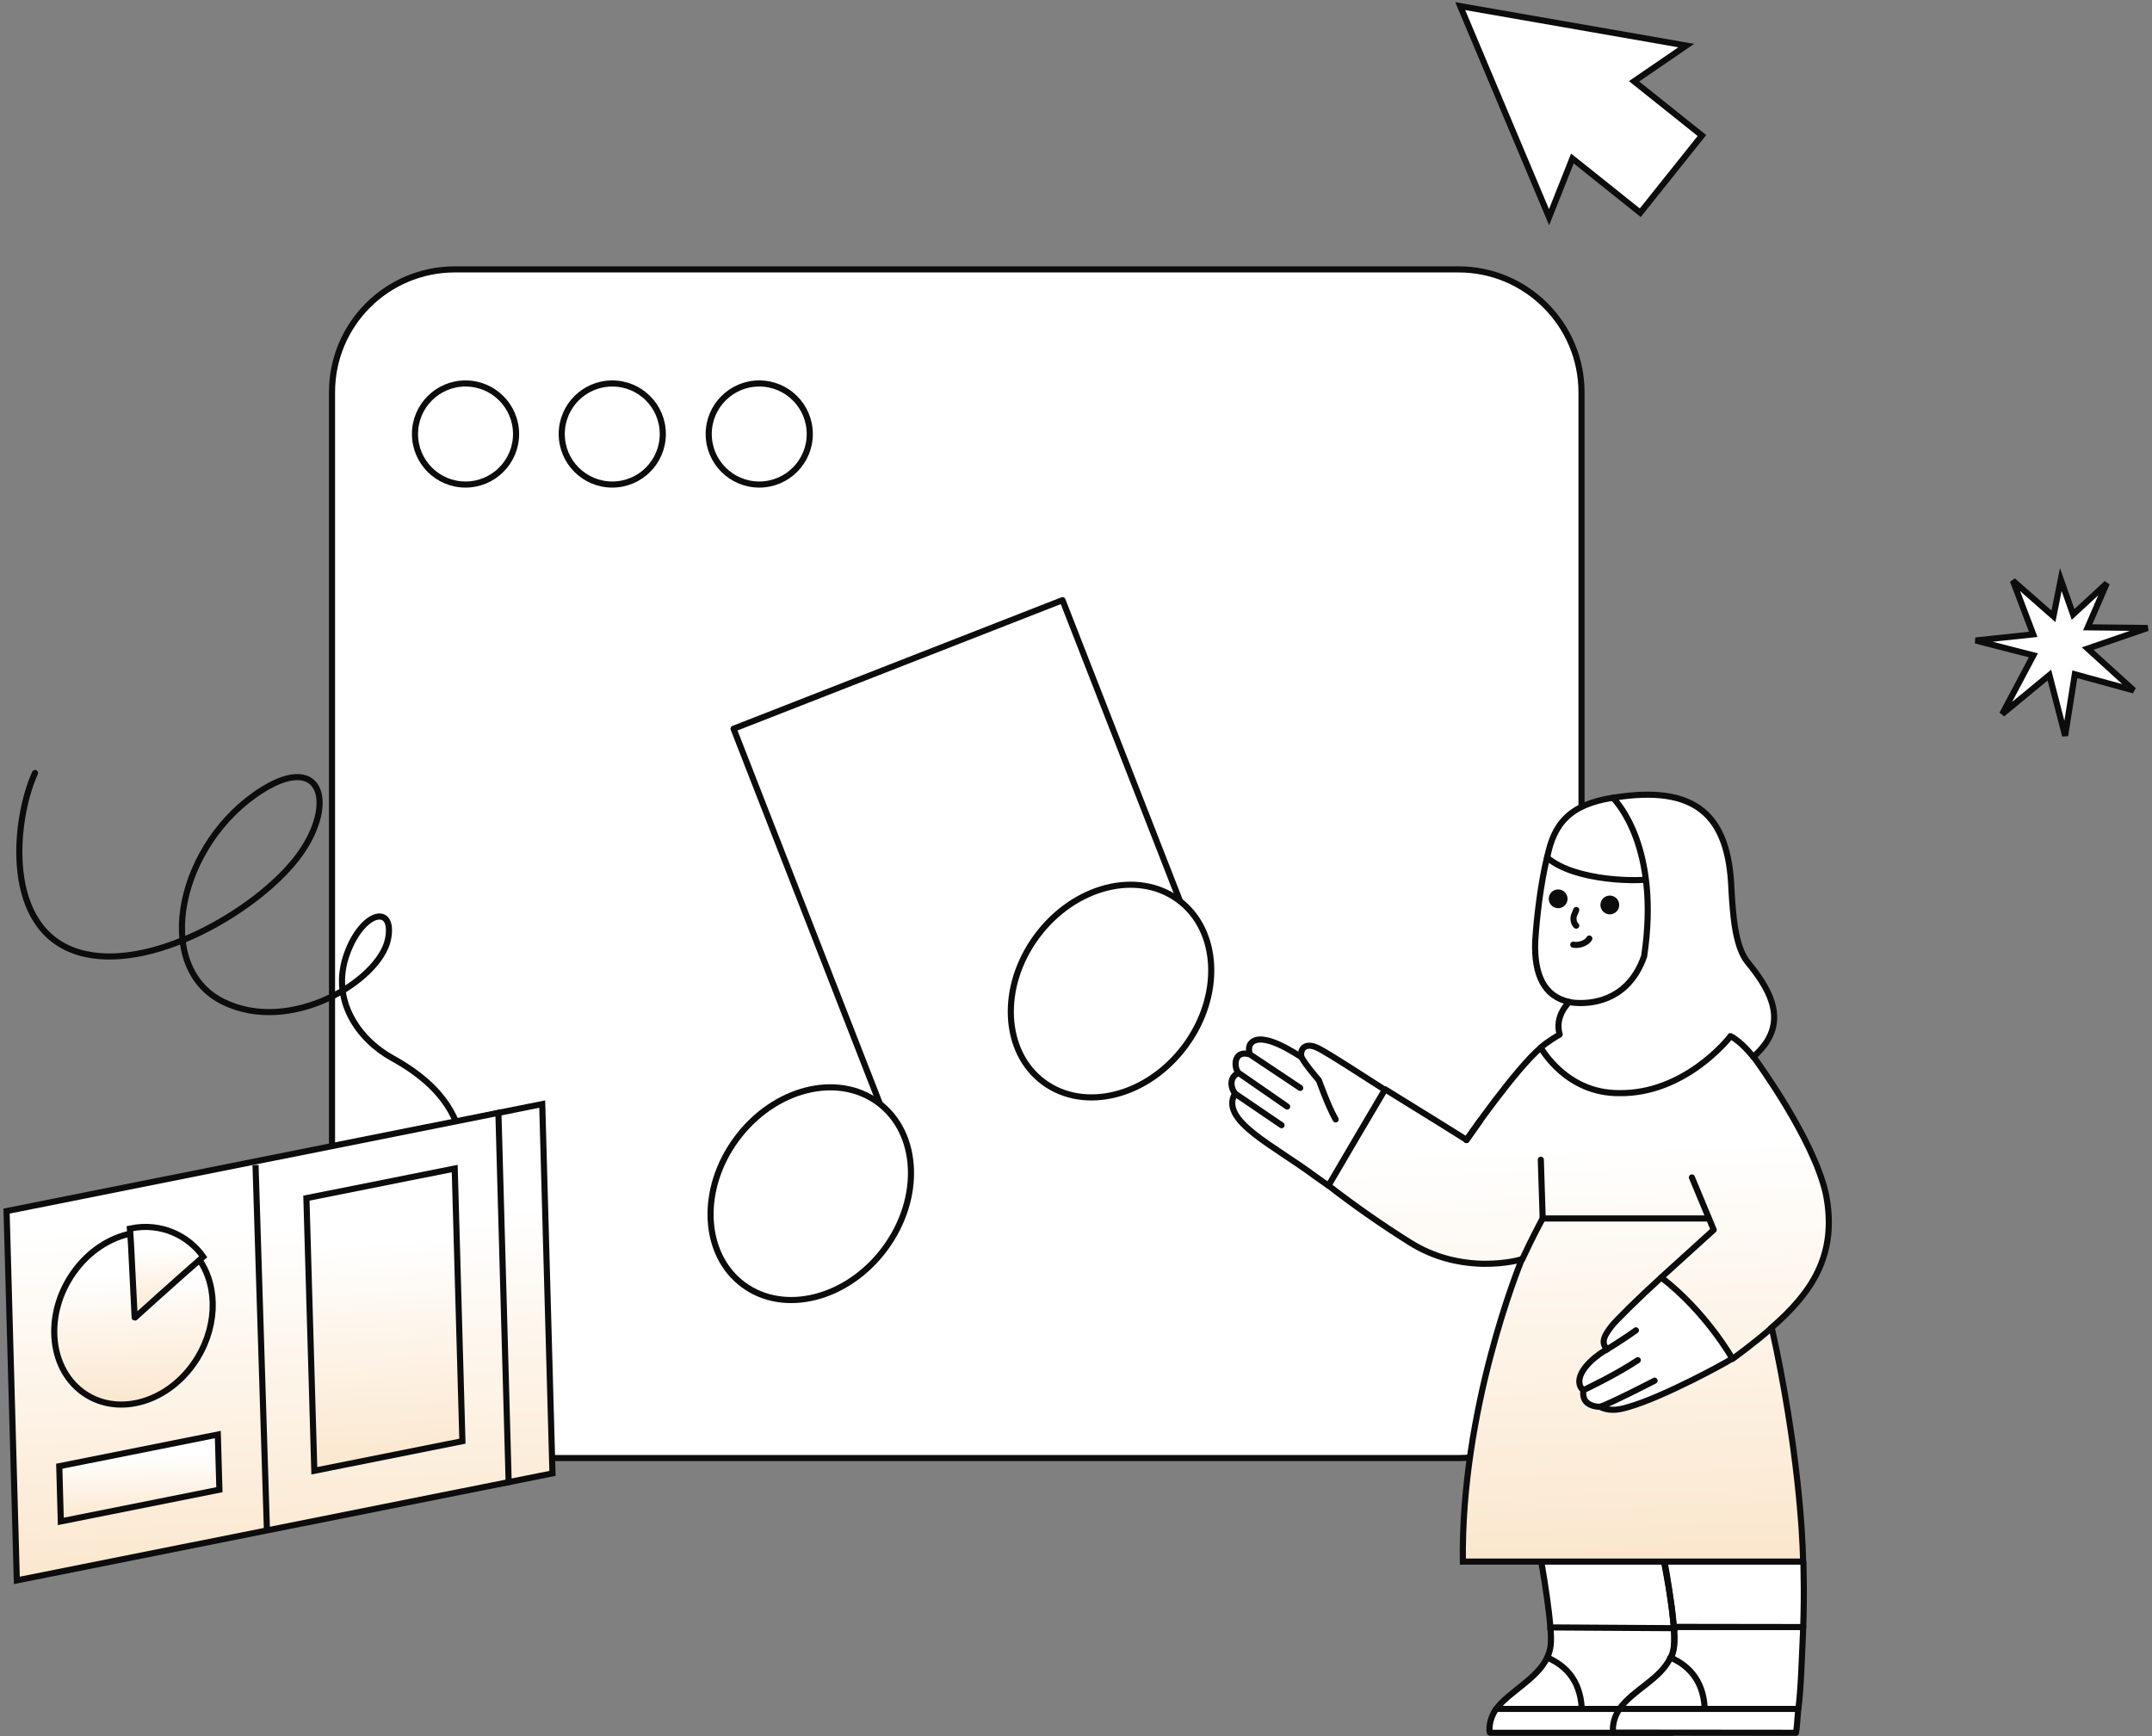 <?xml version="1.0" encoding="UTF-8"?>
<svg xmlns="http://www.w3.org/2000/svg" width="352" height="284" viewBox="0 0 352 284" fill="none">
  <rect x="0" y="0" width="352" height="284" fill="#808080" stroke="none"/>
  <path d="M238.582 44.069H74.41C63.292 44.069 54.306 53.059 54.306 64.177V218.418C54.306 229.536 63.292 238.525 74.41 238.525H238.582C249.697 238.525 258.686 229.536 258.686 218.418V64.177C258.686 53.094 249.662 44.069 238.582 44.069Z" fill="white" stroke="#0C0C0C"></path>
  <path d="M76.144 79.266C80.71 79.266 84.411 75.565 84.411 70.999C84.411 66.433 80.71 62.732 76.144 62.732C71.581 62.732 67.877 66.433 67.877 70.999C67.877 75.565 71.581 79.266 76.144 79.266Z" fill="white" stroke="#0C0C0C"></path>
  <path d="M100.15 79.266C104.716 79.266 108.414 75.565 108.414 70.999C108.414 66.433 104.716 62.732 100.15 62.732C95.587 62.732 91.883 66.433 91.883 70.999C91.883 75.565 95.587 79.266 100.15 79.266Z" fill="white" stroke="#0C0C0C"></path>
  <path d="M124.19 79.266C128.756 79.266 132.454 75.565 132.454 70.999C132.454 66.433 128.756 62.732 124.19 62.732C119.627 62.732 115.923 66.433 115.923 70.999C115.923 75.565 119.627 79.266 124.19 79.266Z" fill="white" stroke="#0C0C0C"></path>
  <path d="M275.819 7.456L238.844 1L253.379 35.535L257.192 25.928L268.297 34.8L278.384 22.17L267.282 13.302L275.819 7.456Z" fill="white" stroke="#0C0C0C"></path>
  <path d="M146.631 187.51L119.987 119.217L173.793 98.18L195.437 153.621" stroke="#0C0C0C" stroke-linecap="round" stroke-linejoin="round"></path>
  <path d="M144.75 204.251C150.837 196.022 150.344 185.33 143.646 180.373C136.944 175.415 126.577 178.069 120.487 186.301C114.399 194.533 114.893 205.221 121.591 210.179C128.289 215.137 138.66 212.483 144.75 204.251Z" fill="white" stroke="#0C0C0C"></path>
  <path d="M193.862 171.104C199.949 162.875 199.456 152.183 192.757 147.229C186.056 142.271 175.689 144.925 169.598 153.154C163.508 161.386 164.004 172.077 170.703 177.032C177.401 181.989 187.771 179.336 193.862 171.104Z" fill="white" stroke="#0C0C0C"></path>
  <path d="M215.207 192.493C208.219 187.278 199.494 183.31 201.995 178.919V178.887C200.99 177.423 201.416 175.959 202.574 175.562C202.606 175.562 202.606 175.53 202.574 175.53C201.75 174.496 201.843 171.902 204.162 172.421C204.283 172.45 204.407 172.329 204.375 172.205C204.283 171.87 204.223 171.259 204.528 170.773C206.266 168.424 212.184 172.542 212.827 172.908C212.856 172.908 212.887 172.908 212.856 172.876C212.642 171.597 213.435 170.648 215.115 171.259C216.028 171.565 219.019 173.487 222.224 175.53C223.656 176.446 225.122 177.391 226.462 178.247C226.462 178.247 226.494 178.276 226.462 178.276L223.687 187.246L217.282 193.928H217.25C216.824 193.623 215.207 192.493 215.207 192.493Z" fill="white" stroke="#0C0C0C"></path>
  <path d="M258.62 280.204C258.556 276.573 256.268 272.761 253.096 271.144C253.096 271.144 253.067 271.112 253.096 271.112C253.859 269.436 253.707 268.125 253.614 266.171C253.614 266.142 253.614 266.171 253.614 266.142H274.727C274.756 266.142 274.756 266.142 274.756 266.171C274.575 271.418 274.237 276.423 273.964 279.624C273.964 279.624 273.964 279.656 273.935 279.656L273.598 279.777L258.68 280.235C258.62 280.235 258.62 280.235 258.62 280.204Z" fill="white" stroke="#0C0C0C"></path>
  <path d="M253.068 271.173C253.068 271.173 253.097 271.144 253.097 271.173C256.454 272.608 258.742 275.386 258.742 280.235C258.742 280.267 258.742 280.267 258.71 280.267C258.71 280.267 245.927 282.921 244.737 279.685C244.709 279.624 244.737 279.564 244.769 279.532C246.752 276.818 251.451 274.651 253.068 271.173Z" fill="white" stroke="#0C0C0C"></path>
  <path d="M278.479 280.115C278.418 276.484 276.251 273.006 273.292 271.173C273.292 271.173 273.263 271.144 273.292 271.144C274.088 269.467 273.903 268.125 273.811 266.171C273.811 266.142 273.811 266.142 273.843 266.142H294.924C294.952 266.142 294.952 266.142 294.952 266.171C294.71 271.45 294.586 276.331 294.16 279.532C294.16 279.532 294.16 279.564 294.131 279.564C293.46 279.596 279.211 280.115 278.479 280.115C278.479 280.143 278.479 280.143 278.479 280.115Z" fill="white"></path>
  <path d="M278.479 280.115C278.418 276.484 276.251 273.006 273.292 271.173C273.292 271.173 273.263 271.144 273.292 271.144C274.088 269.467 273.903 268.125 273.811 266.171C273.811 266.142 273.811 266.142 273.843 266.142H294.924C294.952 266.142 294.952 266.142 294.952 266.171C294.71 271.45 294.586 276.331 294.16 279.532C294.16 279.532 294.16 279.564 294.131 279.564C293.46 279.596 279.211 280.115 278.479 280.115ZM278.479 280.115C278.479 280.143 278.479 280.143 278.479 280.115Z" stroke="#0C0C0C"></path>
  <path d="M243.671 283.379C243.61 282.981 243.486 281.425 244.676 279.624C244.708 279.596 244.737 279.564 244.768 279.564H259.718H273.843C273.903 279.564 273.964 279.624 273.964 279.685C273.782 282.005 273.63 283.468 273.598 283.468H243.792C243.699 283.468 243.671 283.44 243.671 283.379Z" fill="white" stroke="#0C0C0C"></path>
  <path d="M253.586 266.11C253.128 260.405 251.266 250.795 251.113 250.063C251.113 250.031 251.113 250.031 251.145 250.031L274.696 254.639C274.696 254.639 274.727 254.639 274.727 254.671C274.88 257.783 274.269 262.387 274.116 266.171L274.024 266.355L253.586 266.231V266.11Z" fill="white" stroke="#0C0C0C"></path>
  <path d="M264.934 279.504C267.221 276.36 271.584 274.715 273.232 271.173C273.232 271.173 273.264 271.144 273.264 271.173C276.59 272.608 278.846 275.446 278.846 280.083C278.846 280.114 278.846 280.114 278.817 280.114L264.934 279.564C264.934 279.564 264.934 279.532 264.934 279.504Z" fill="white" stroke="#0C0C0C"></path>
  <path d="M263.867 283.44C263.835 283.227 263.562 281.546 264.905 279.564H264.933H294.1C294.132 279.564 294.132 279.596 294.132 279.596C293.947 281.912 293.915 282.644 293.766 283.44L293.734 283.468L263.867 283.44C263.867 283.468 263.867 283.468 263.867 283.44Z" fill="white"></path>
  <path d="M263.867 283.44C263.835 283.227 263.562 281.546 264.905 279.564H264.933H294.1C294.132 279.564 294.132 279.596 294.132 279.596C293.947 281.912 293.915 282.644 293.766 283.44L293.734 283.468L263.867 283.44ZM263.867 283.44C263.867 283.468 263.867 283.468 263.867 283.44Z" stroke="#0C0C0C"></path>
  <path d="M273.691 265.347C273.57 264.036 273.478 263.304 273.264 261.748C272.532 256.469 271.431 250.642 271.311 250.063C271.311 250.031 271.342 250.031 271.342 250.031L294.953 255.523C294.953 255.523 294.985 255.524 294.985 255.555C295.017 256.287 294.985 257.048 295.017 257.843C295.077 260.405 295.046 263.243 294.953 266.142C294.953 266.171 294.953 266.171 294.925 266.171C293.98 266.171 274.607 266.142 273.843 266.142C273.812 266.142 273.812 266.142 273.812 266.11L273.691 265.347Z" fill="white" stroke="#0C0C0C"></path>
  <path d="M258.954 165.159C258.861 165.127 257.305 164.516 256.698 163.909C252.637 163.053 250.9 159.575 251.113 153.962C251.358 150.057 251.998 144.625 253.035 140.323C253.309 139.165 253.952 138.373 254.286 137.428C255.597 133.736 260.328 131.783 265.878 130.898H265.91C266.062 131.143 267.526 134.039 268.809 140.263C271.004 153.23 271.249 164.946 260.112 165.127L258.954 165.159Z" fill="white" stroke="#0C0C0C"></path>
  <path d="M289.798 217.176C296.235 211.56 300.658 205.339 298.647 195.271C296.601 186.209 287.297 173.519 286.839 172.908C286.839 172.876 286.81 172.876 286.81 172.847C286.625 172.357 284.185 166.197 284.032 165.799L284.003 165.767L252.059 171.352C247.849 174.951 240.253 185.903 239.887 186.454H239.855C239.429 186.18 232.839 182.059 226.586 178.215C226.554 178.215 226.554 178.215 226.554 178.215L222.071 185.811L217.311 193.928V193.957C221.645 197.314 226.157 200.458 230.643 203.265C234.608 205.766 238.665 206.558 241.717 206.711C242.175 206.743 242.602 206.743 243.028 206.743C246.232 206.743 248.52 206.132 248.886 206.007C248.918 206.007 248.918 206.039 248.918 206.039C248.399 207.322 238.971 230.567 239.276 255.463H294.892C294.924 255.463 294.924 255.463 294.924 255.431C294.924 254.76 294.771 242.77 291.293 224.435C290.867 222.179 290.377 219.738 289.798 217.176Z" fill="url(#paint0_linear_99_2497)" stroke="#0C0C0C"></path>
  <path d="M283.332 222.207C283.332 222.207 279.091 214.672 271.797 209.03C271.769 208.998 271.708 208.998 271.676 209.03C268.077 212.292 264.141 216.199 263.591 216.96C262.553 218.303 261.761 219.525 262.798 220.651C262.859 220.715 262.83 220.775 262.77 220.804C261.853 221.233 257.857 223.98 258.375 226.42C258.468 226.907 258.802 227.305 258.954 227.394C258.986 227.426 258.986 227.458 258.986 227.486C258.894 228.189 259.047 228.889 259.413 229.287C260.113 230.08 261.395 230.14 261.669 230.14H261.701C262.251 230.417 262.923 230.63 263.868 230.63C264.539 230.63 265.392 230.477 266.369 230.172C272.135 228.524 282.413 222.891 283.208 222.331C283.24 222.299 283.269 222.271 283.355 222.204C283.332 222.239 283.332 222.239 283.068 222.439L283.332 222.207Z" fill="white" stroke="#0C0C0C"></path>
  <path d="M253.068 140.295C254.134 134.742 256.788 131.57 263.868 130.5C263.868 130.5 263.868 130.5 263.896 130.5C264.173 130.653 269.847 133.644 271.158 140.021C271.218 140.324 270.547 143.283 270.579 143.681C270.579 143.681 270.579 143.712 270.547 143.712C268.504 144.292 257.672 144.26 253.068 140.295C253.036 140.324 253.068 140.324 253.068 140.295Z" fill="white"></path>
  <path d="M253.068 140.295C254.134 134.742 256.788 131.57 263.868 130.5C263.868 130.5 263.868 130.5 263.896 130.5C264.173 130.653 269.847 133.644 271.158 140.021C271.218 140.324 270.547 143.283 270.579 143.681C270.579 143.681 270.579 143.712 270.547 143.712C268.504 144.292 257.672 144.26 253.068 140.295ZM253.068 140.295C253.036 140.324 253.068 140.324 253.068 140.295Z" stroke="#0C0C0C"></path>
  <path d="M263.317 149.081C263.889 149.081 264.354 148.616 264.354 148.043C264.354 147.47 263.889 147.006 263.317 147.006C262.744 147.006 262.279 147.47 262.279 148.043C262.279 148.616 262.744 149.081 263.317 149.081Z" fill="#0C0C0C" stroke="#0C0C0C"></path>
  <path d="M254.865 148.075C255.441 148.075 255.903 147.61 255.903 147.037C255.903 146.461 255.441 146 254.865 146C254.296 146 253.828 146.461 253.828 147.037C253.828 147.61 254.296 148.075 254.865 148.075Z" fill="#0C0C0C" stroke="#0C0C0C"></path>
  <path d="M264.751 178.826C256.3 178.826 252.303 171.81 252.029 171.412V171.383C252.914 170.527 254.865 169.369 255.11 169.245C255.11 169.245 255.141 169.216 255.11 169.216C254.257 166.257 256.484 164.122 256.666 163.937C256.666 163.937 256.666 163.937 256.697 163.937C257.003 163.998 262.186 164.946 266.002 161.223C267.16 160.093 268.197 158.537 268.929 156.434C271.583 138.739 264.474 131.172 263.867 130.561C263.835 130.532 263.867 130.5 263.895 130.5C277.441 128.305 282.781 133.399 283.207 145.51C283.452 149.446 283.758 154.818 285.861 157.408C289.25 161.529 292.085 166.286 288.607 170.954C288.12 171.597 287.541 172.236 286.809 172.876H286.777C286.564 172.634 284.824 170.407 283.086 169.522H283.054C282.72 169.98 275.491 179.039 264.751 178.826Z" fill="white" stroke="#0C0C0C"></path>
  <path d="M212.855 172.908C213.587 174.279 215.726 176.72 215.726 176.72C215.726 176.72 217.25 180.993 218.469 183.128" stroke="#0C0C0C" stroke-linecap="round" stroke-linejoin="round"></path>
  <path d="M204.437 172.481L212.675 177.971" stroke="#0C0C0C" stroke-linecap="round" stroke-linejoin="round"></path>
  <path d="M202.606 175.53L210.539 181.022" stroke="#0C0C0C" stroke-linecap="round" stroke-linejoin="round"></path>
  <path d="M201.996 178.887L209.623 184.073" stroke="#0C0C0C" stroke-linecap="round" stroke-linejoin="round"></path>
  <path d="M252.03 189.718L252.336 199.328C252.336 199.328 250.808 202.074 248.979 206.039" stroke="#0C0C0C" stroke-linecap="round" stroke-linejoin="round"></path>
  <path d="M276.743 192.617L280.31 201.19L271.737 208.967" stroke="#0C0C0C" stroke-linecap="round" stroke-linejoin="round"></path>
  <path d="M279.091 199.328H252.336" stroke="#0C0C0C" stroke-linecap="round" stroke-linejoin="round"></path>
  <path d="M257.825 148.867L257.522 149.599C257.277 150.15 257.338 150.821 257.704 151.308C257.736 151.368 257.796 151.4 257.825 151.429" stroke="#0C0C0C" stroke-linecap="round" stroke-linejoin="round"></path>
  <path d="M257.337 154.541C258.435 154.754 259.657 154.146 259.962 153.535" stroke="#0C0C0C" stroke-linecap="round" stroke-linejoin="round"></path>
  <path d="M283.393 222.299C283.393 222.299 287.418 219.372 289.83 217.176" stroke="#0C0C0C" stroke-linecap="round" stroke-linejoin="round"></path>
  <path d="M262.83 220.775C262.83 220.775 266.369 218.548 267.587 217.631" stroke="#0C0C0C" stroke-linecap="round" stroke-linejoin="round"></path>
  <path d="M242.083 183.37L239.855 186.514" stroke="#0C0C0C" stroke-linecap="round" stroke-linejoin="round"></path>
  <path d="M259.047 227.394C259.047 227.394 264.234 224.953 267.893 222.513" stroke="#0C0C0C" stroke-linecap="round" stroke-linejoin="round"></path>
  <path d="M261.731 230.14C263.561 229.53 270.638 225.87 270.638 225.87" stroke="#0C0C0C" stroke-linecap="round" stroke-linejoin="round"></path>
  <path d="M273.265 271.173C274.687 269.257 273.201 260.723 272.205 255.651" stroke="#0C0C0C" stroke-linecap="round" stroke-linejoin="round"></path>
  <path d="M332.572 103.774L329.24 94.992L335.881 100.824L337.08 94.807L339.092 100.516L344.606 95.412L341.488 102.625L351.279 102.73L341.478 106.103L349.013 112.948L339.378 110.304L337.787 120.359L335.216 110.437L327.496 116.814L332.6 107.208L323.149 104.78L332.572 103.774Z" fill="white" stroke="#0C0C0C"></path>
  <path d="M5.725 126.459C2.269 134.07 0.421 152.046 12.878 155.782C24.42 159.237 41.743 149.087 48.438 140.546C55.133 132.002 52.947 122.924 42.895 129.221C29.266 137.765 24.798 158.028 36.438 163.848C47.525 169.391 62.063 160.389 63.454 153.697C64.647 147.874 59.324 148.928 56.762 156.001C53.981 163.629 58.729 170.104 64.151 173.086C73.388 178.171 74.999 183.714 75.692 187.389" stroke="#0C0C0C" stroke-linecap="round"></path>
  <path d="M90.368 241.032L83.466 242.413L9.579 255.387L8.675 198.845L81.789 181.999L88.691 180.618L90.368 241.032Z" fill="url(#paint1_linear_99_2497)" stroke="#0C0C0C"></path>
  <path d="M83.202 242.464L2.753 258.537L1.076 198.122L81.525 182.05L83.202 242.464Z" fill="url(#paint2_linear_99_2497)" stroke="#0C0C0C"></path>
  <path d="M75.635 235.763L51.413 240.603L50.118 196.006L74.378 191.16L75.635 235.763Z" fill="url(#paint3_linear_99_2497)" stroke="#0C0C0C"></path>
  <path d="M12.016 208.2C14.524 204.649 18.04 202.418 21.604 201.756C24.678 201.18 27.783 201.772 30.294 203.681C31.188 204.356 31.971 205.177 32.617 206.109C35.777 210.66 35.541 217.612 31.656 223.121C26.985 229.733 18.8 231.76 13.375 227.639C7.953 223.522 7.339 214.819 12.016 208.2Z" fill="url(#paint4_linear_99_2497)" stroke="#0C0C0C"></path>
  <path d="M22.014 215.248L22.017 215.499C22.014 215.509 22.02 215.515 22.023 215.525C22.026 215.528 22.033 215.534 22.039 215.538C22.046 215.541 22.055 215.541 22.061 215.541C22.068 215.538 22.074 215.534 22.077 215.528L22.17 215.468C22.672 215.019 22.733 214.933 26.093 211.92C27.531 210.612 31.608 207.019 33.24 205.59C30.955 202.316 26.478 199.863 21.25 200.989C21.263 201.126 21.304 201.708 21.336 202.119C21.374 202.583 21.384 202.742 21.422 203.471L21.425 203.481L22.014 215.248Z" fill="url(#paint5_linear_99_2497)" stroke="#0C0C0C"></path>
  <path d="M41.797 190.587L43.658 250.241L41.797 190.587Z" fill="url(#paint6_linear_99_2497)"></path>
  <path d="M41.797 190.587L43.658 250.241" stroke="#0C0C0C"></path>
  <path d="M9.693 239.858L9.948 248.886L35.888 243.702L35.63 234.678L9.693 239.858Z" fill="url(#paint7_linear_99_2497)" stroke="#0C0C0C"></path>
  <defs>
    <linearGradient id="paint0_linear_99_2497" x1="264.984" y1="254.065" x2="262.647" y2="187.115" gradientUnits="userSpaceOnUse">
      <stop stop-color="#FBE7CE"></stop>
      <stop offset="1" stop-color="white"></stop>
    </linearGradient>
    <linearGradient id="paint1_linear_99_2497" x1="56.27" y1="254.221" x2="54.643" y2="198.392" gradientUnits="userSpaceOnUse">
      <stop stop-color="#FBE7CE"></stop>
      <stop offset="1" stop-color="white"></stop>
    </linearGradient>
    <linearGradient id="paint2_linear_99_2497" x1="48.924" y1="257.345" x2="47.23" y2="200.235" gradientUnits="userSpaceOnUse">
      <stop stop-color="#FBE7CE"></stop>
      <stop offset="1" stop-color="white"></stop>
    </linearGradient>
    <linearGradient id="paint3_linear_99_2497" x1="64.985" y1="239.832" x2="62.714" y2="203.022" gradientUnits="userSpaceOnUse">
      <stop stop-color="#FBE7CE"></stop>
      <stop offset="1" stop-color="white"></stop>
    </linearGradient>
    <linearGradient id="paint4_linear_99_2497" x1="23.977" y1="229.334" x2="23.246" y2="208.263" gradientUnits="userSpaceOnUse">
      <stop stop-color="#FBE7CE"></stop>
      <stop offset="1" stop-color="white"></stop>
    </linearGradient>
    <linearGradient id="paint5_linear_99_2497" x1="28.236" y1="215.31" x2="27.8" y2="204.245" gradientUnits="userSpaceOnUse">
      <stop stop-color="#FBE7CE"></stop>
      <stop offset="1" stop-color="white"></stop>
    </linearGradient>
    <linearGradient id="paint6_linear_99_2497" x1="42.881" y1="249.311" x2="20.596" y2="227.473" gradientUnits="userSpaceOnUse">
      <stop stop-color="#FBE7CE"></stop>
      <stop offset="1" stop-color="white"></stop>
    </linearGradient>
    <linearGradient id="paint7_linear_99_2497" x1="24.955" y1="248.664" x2="24.771" y2="238.049" gradientUnits="userSpaceOnUse">
      <stop stop-color="#FBE7CE"></stop>
      <stop offset="1" stop-color="white"></stop>
    </linearGradient>
  </defs>
</svg>

